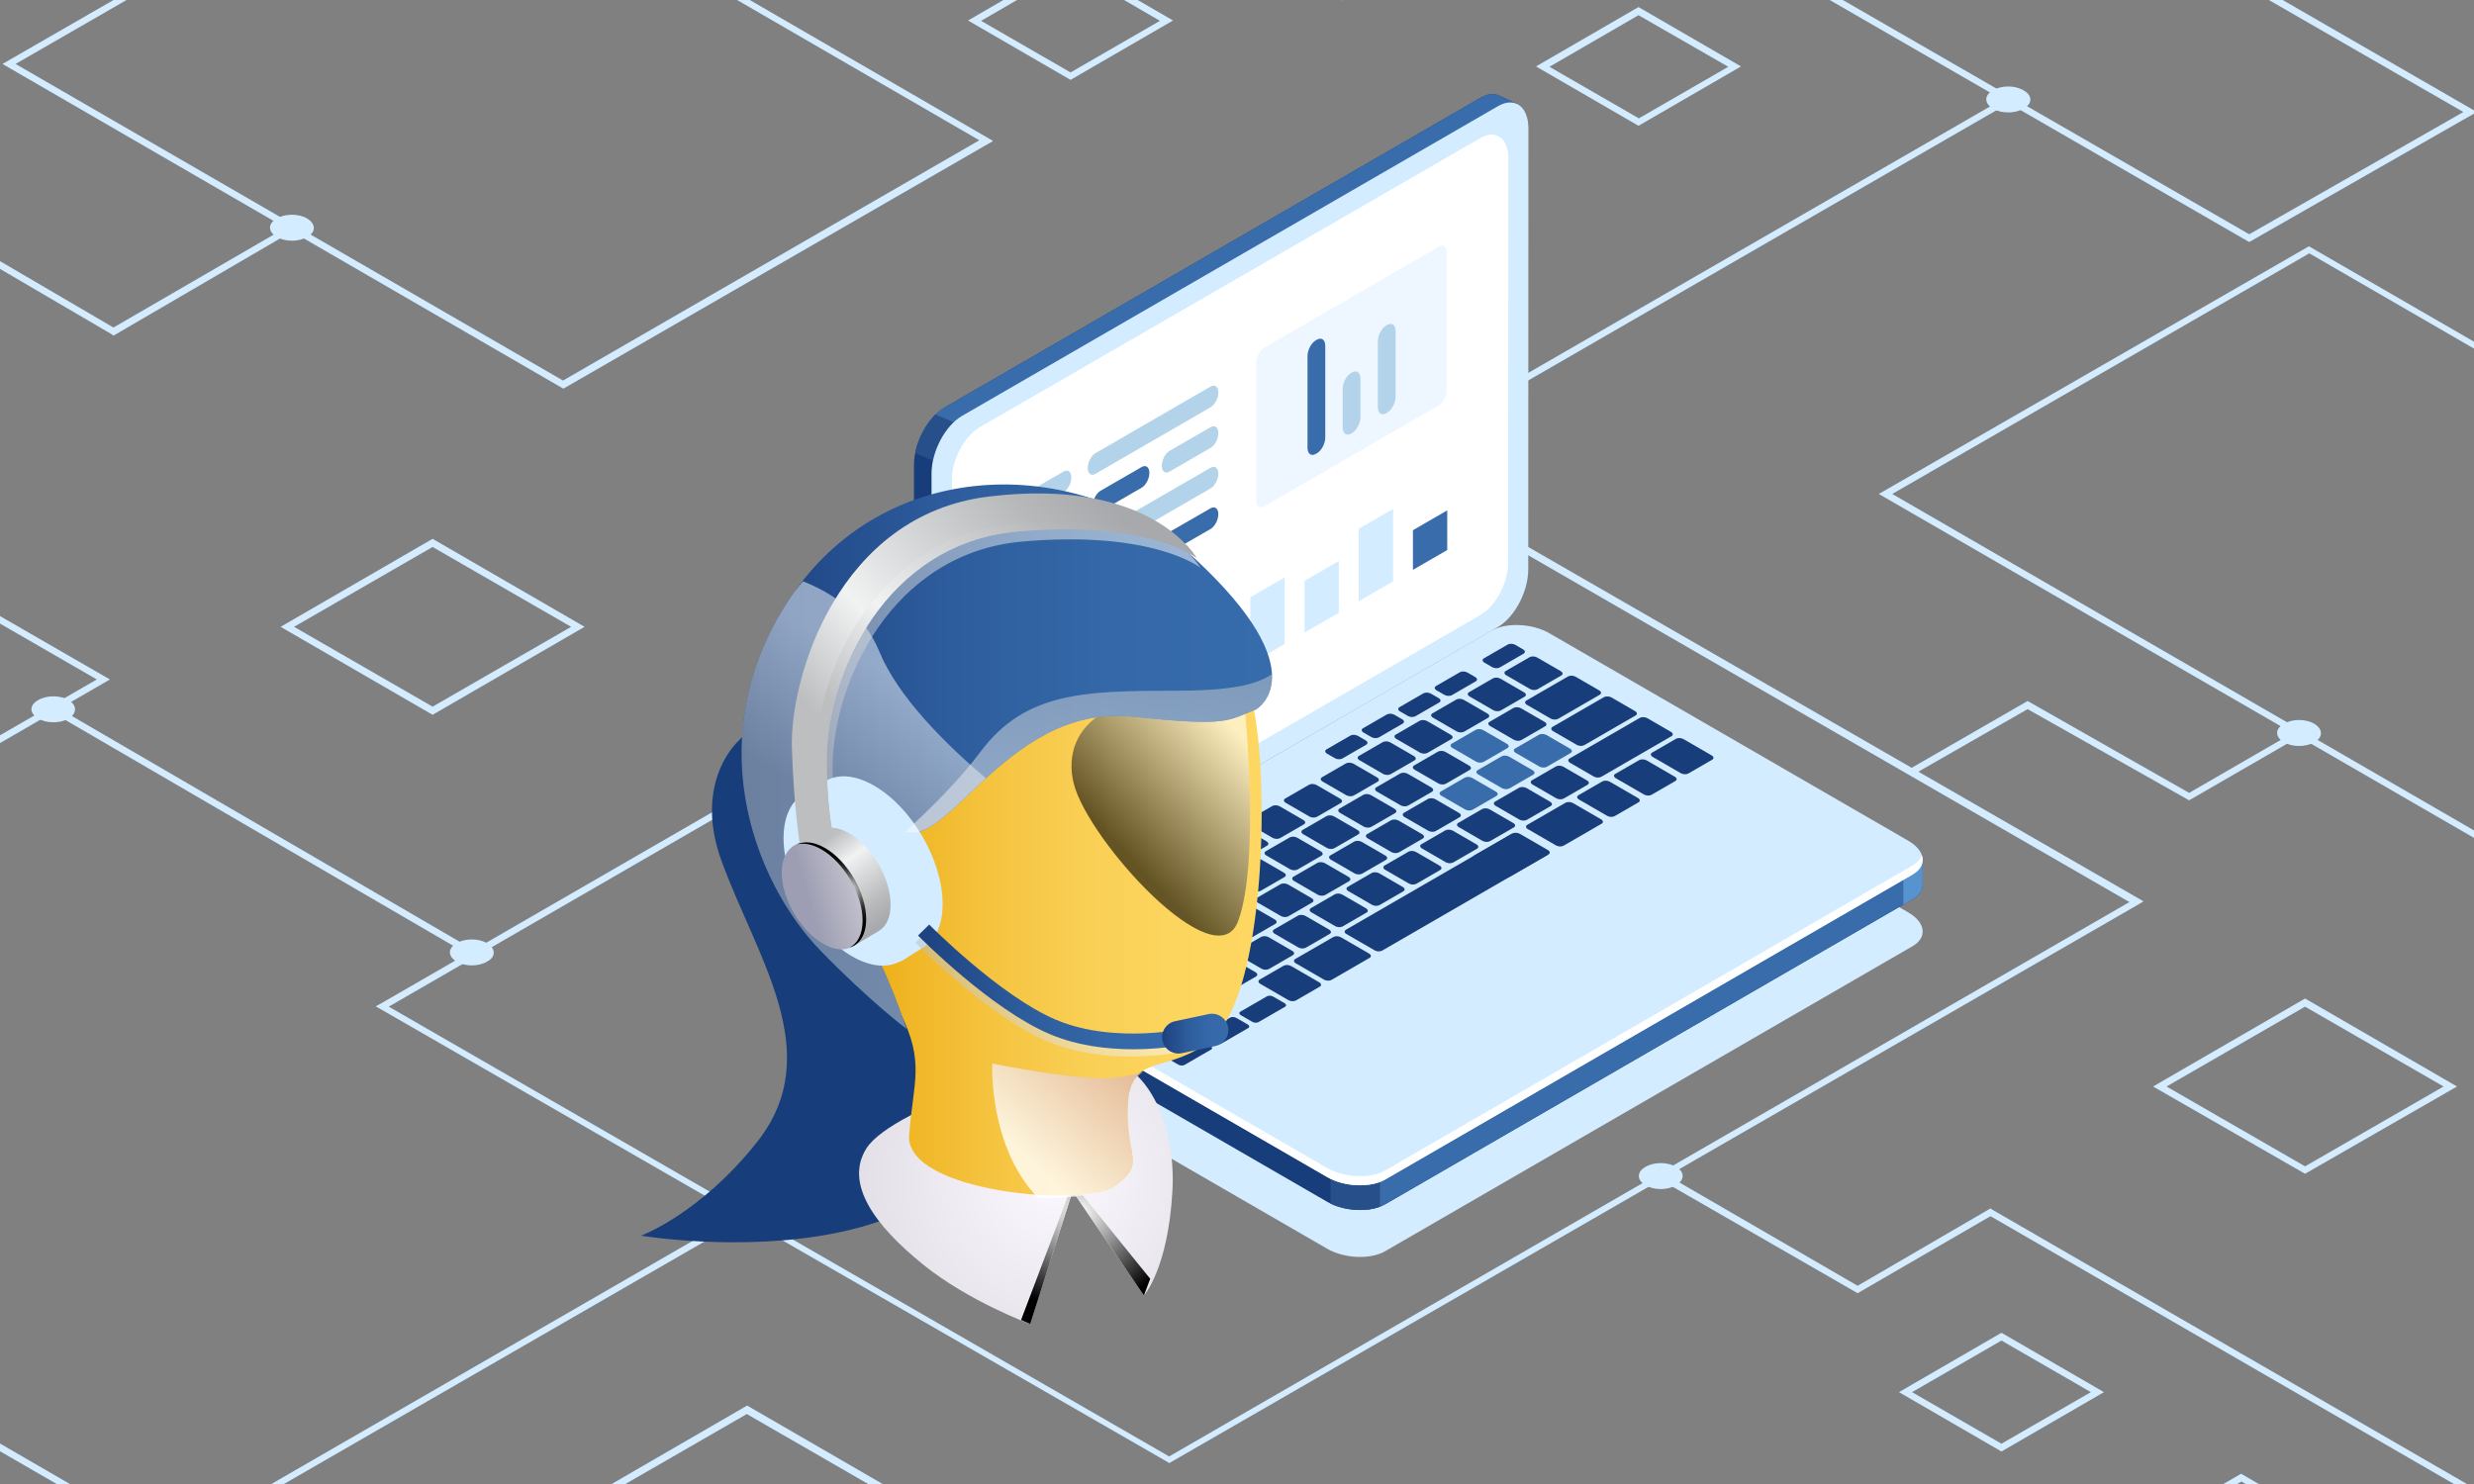 <?xml version="1.0" encoding="UTF-8"?>
<svg xmlns="http://www.w3.org/2000/svg" width="700" height="420" viewBox="0 0 700 420" fill="none">
  <rect x="0" y="0" width="700" height="420" fill="#808080" stroke="none"/>
  <g clip-path="url(#clip0_20_937)">
    <path d="M379.9 0.1L281.2 -57L391.7 -120.6L490.2 -63.4L379.9 0.1ZM284.9 -56.9L379.7 -2L486.5 -63.4L391.7 -118.3L284.9 -56.9Z" fill="#D4ECFF"></path>
    <path d="M159.4 110L0.7 18.1L122.4 -52L281 39.9L159.4 110ZM4.4 18.1L159.3 107.7L277.1 39.7L122.4 -49.9L4.4 18.1Z" fill="#D4ECFF"></path>
    <path d="M743 262L742.5 261.7L531.6 139.8L653.3 69.7L653.8 70L864.7 191.9L743 262ZM535.4 139.8L743 259.9L861 191.8L653.4 71.7L535.4 139.8Z" fill="#D4ECFF"></path>
    <path d="M330.8 414.1L330.4 413.8L106.3 284.8L107.8 284L381.9 125.7L382.4 126L606.5 255.1L605 256L330.8 414.1ZM110 284.9L330.8 412.2L602.5 255.3L381.7 127.9L110 284.9Z" fill="#D4ECFF"></path>
    <path d="M389.4 132.5L387.6 131.4L567.8 27.4L568.7 29L389.4 132.5Z" fill="#D4ECFF"></path>
    <path d="M87 67C84.6 68.5 80.6 68.5 78.2 67C75.8 65.5 75.8 63.3 78.2 61.9C80.6 60.4 84.6 60.4 87 61.9C89.4 63.4 89.4 65.7 87 67Z" fill="#D4ECFF"></path>
    <path d="M654.9 210C652.5 211.5 648.5 211.5 646.1 210C643.7 208.5 643.7 206.3 646.1 204.9C648.5 203.4 652.5 203.4 654.9 204.9C657.3 206.4 657.3 208.7 654.9 210Z" fill="#D4ECFF"></path>
    <path d="M474.3 335.4C471.9 336.9 467.9 336.9 465.5 335.4C463.1 333.9 463.1 331.7 465.5 330.3C467.9 328.8 471.9 328.8 474.3 330.3C476.7 331.7 476.7 333.9 474.3 335.4Z" fill="#D4ECFF"></path>
    <path d="M62.4 524.4L62 524.1L-98.6 431L-29.8 391.2L-29.4 391.5L131.2 484.6L62.4 524.4ZM-95 430.9L62.5 522.1L127.7 484.5L-30 393.4L-95 430.9Z" fill="#D4ECFF"></path>
    <path d="M2.28882e-05 210.3L-0.5 210L-102.1 151.4L-71 133.4L-70.5 133.7L31.1 192.3L2.28882e-05 210.3ZM-98.4 151.3L2.28882e-05 208.1L27.4 192.3L-71 135.5L-98.4 151.3Z" fill="#D4ECFF"></path>
    <path d="M32.1 95L31.6 94.6L-136.7 -3.9L-37.1 -61L-36.1 -59.4L-132.9 -3.9L32.1 92.7L82.1 63.7L83 65.3L32.1 95Z" fill="#D4ECFF"></path>
    <path d="M19.5 203.3C17.1 204.8 13.1 204.8 10.7 203.3C8.3 201.8 8.3 199.6 10.7 198.2C13.1 196.7 17.1 196.7 19.5 198.2C21.8 199.6 21.8 201.9 19.5 203.3Z" fill="#D4ECFF"></path>
    <path d="M50 437.5L48.2 436.5L210.7 342.7L211.6 344.3L50 437.5Z" fill="#D4ECFF"></path>
    <path d="M636.4 68.5L496.9 -12L561.3 -48.8L700.8 31.7L636.4 68.5ZM500.6 -12L636.4 66.3L697 31.7L561.2 -46.5L500.6 -12Z" fill="#D4ECFF"></path>
    <path d="M572.6 30.7C570.2 32.2 566.2 32.2 563.8 30.7C561.4 29.2 561.4 27 563.8 25.6C566.2 24.1 570.2 24.1 572.6 25.6C575.1 27 575.1 29.4 572.6 30.7Z" fill="#D4ECFF"></path>
    <path d="M756.6 456L563.2 344.2L525.6 366L469.5 333.7L470.4 331.9L525.6 363.9L563.2 342L563.6 342.3L757.5 454.4L756.6 456Z" fill="#D4ECFF"></path>
    <path d="M15.648 199.915L14.692 201.557L133.519 270.747L134.475 269.105L15.648 199.915Z" fill="#D4ECFF"></path>
    <path d="M215.6 346C213.2 347.5 209.2 347.5 206.8 346C204.4 344.5 204.4 342.3 206.8 340.9C209.2 339.4 213.2 339.4 215.6 340.9C218 342.3 218 344.7 215.6 346Z" fill="#D4ECFF"></path>
    <path d="M137.9 272.1C135.5 273.6 131.5 273.6 129.1 272.1C126.7 270.6 126.7 268.4 129.1 267C131.5 265.5 135.5 265.5 137.9 267C140.3 268.5 140.3 270.8 137.9 272.1Z" fill="#D4ECFF"></path>
    <path d="M652.2 332.2L609.2 307.5L652.2 282.6L695.2 307.5L652.2 332.2ZM613 307.5L652.2 330.1L691.4 307.5L652.2 284.9L613 307.5Z" fill="#D4ECFF"></path>
    <path d="M463.6 35.6L434.6 18.8L463.6 2L492.6 18.8L463.6 35.6ZM438.4 18.9L463.7 33.5L489 18.9L463.6 4.3L438.4 18.9Z" fill="#D4ECFF"></path>
    <path d="M566.3 410.8L537.3 394L566.3 377.2L595.3 394L566.3 410.8ZM541 394L566.3 408.6L591.6 394L566.3 379.4L541 394Z" fill="#D4ECFF"></path>
    <path d="M634.1 450.7L605.1 433.9L634.1 417.1L663.1 433.9L634.1 450.7ZM608.9 433.9L634.2 448.5L659.5 433.9L634.2 419.3L608.9 433.9Z" fill="#D4ECFF"></path>
    <path d="M302.9 22.6L273.9 5.8L302.9 -11L331.9 5.8L302.9 22.6ZM277.6 5.9L302.9 20.5L328.2 5.9L302.9 -8.8L277.6 5.9Z" fill="#D4ECFF"></path>
    <path d="M619.4 226.5L573.7 200.7L541.2 219.3L540.2 217.7L573.7 198.4L619.4 224.4L650 206.7L650.9 208.3L619.4 226.5Z" fill="#D4ECFF"></path>
    <path d="M122.4 202.3L79.4 177.4L122.4 152.5L165.4 177.4L122.4 202.3ZM83.2 177.4L122.4 200L161.6 177.4L122.4 154.8L83.2 177.4Z" fill="#D4ECFF"></path>
    <path d="M211.4 447.6L168.4 422.7L211.4 397.8L254.4 422.7L211.4 447.6ZM172.1 422.8L211.3 445.4L250.5 422.8L211.3 400.2L172.1 422.8Z" fill="#D4ECFF"></path>
    <g clip-path="url(#clip1_20_937)">
      <path d="M391.957 354.091L541.155 267.784C545.373 265.341 544.846 261.082 539.969 258.253L438.383 199.505C433.507 196.687 426.137 196.379 421.919 198.822L272.732 285.129C268.514 287.573 269.041 291.832 273.918 294.66L375.503 353.409C380.38 356.227 387.75 356.535 391.968 354.091H391.957Z" fill="#D4ECFF"></path>
      <path d="M267.207 115.355L418.855 27.694C420.81 26.561 422.6 26.396 424.05 26.99V26.968L424.292 27.078C424.314 27.078 424.336 27.1 424.358 27.111L429.3 29.444L423.94 32.118C423.94 32.218 423.951 32.317 423.951 32.416L423.907 157.232C423.907 163.483 420.052 170.769 415.285 173.52L267.679 258.848L266.845 265.814L261.452 263.239C259.672 262.194 258.552 259.827 258.552 256.471L258.596 131.654C258.596 125.403 262.451 118.117 267.218 115.366L267.207 115.355Z" fill="#173D7A"></path>
      <path d="M267.207 115.355L418.855 27.694C420.81 26.561 422.6 26.396 424.05 26.99V26.968L424.292 27.078C424.314 27.078 424.336 27.1 424.358 27.111L429.3 29.444L423.94 32.118C423.94 32.218 423.951 32.317 423.951 32.416L423.918 114.673L354.899 169.316L261.188 122.057C262.737 119.163 264.868 116.709 267.207 115.344V115.355Z" fill="#396CAA"></path>
      <path d="M264.67 117.314L279.53 123.576L268.305 132.238L258.936 128.243C259.749 124.138 261.913 120.01 264.67 117.314Z" fill="#274F89"></path>
      <path d="M272.139 265.143L423.786 177.482C428.542 174.731 432.397 167.445 432.408 161.194L432.452 36.378C432.452 30.127 428.597 27.298 423.841 30.049L272.193 117.71C267.438 120.462 263.582 127.747 263.571 133.999L263.528 258.815C263.528 265.066 267.383 267.894 272.139 265.143Z" fill="#D4ECFF"></path>
      <path d="M277.191 255.854L418.822 174.027C423.171 171.506 426.708 164.837 426.708 159.125L426.752 44.907C426.752 39.195 423.226 36.598 418.877 39.118L277.246 120.946C272.896 123.466 269.36 130.136 269.36 135.848L269.316 250.065C269.316 255.777 272.841 258.375 277.191 255.854Z" fill="white"></path>
      <path d="M277.191 255.854L418.822 174.027C423.171 171.506 426.708 164.837 426.708 159.125L426.752 44.907C426.752 39.195 423.226 36.598 418.877 39.118L277.246 120.946C272.896 123.466 269.36 130.136 269.36 135.848L269.316 250.065C269.316 255.777 272.841 258.375 277.191 255.854Z" fill="white"></path>
      <path d="M269.876 269.017L290.272 266.321L421.919 190.161C426.137 187.718 433.507 188.026 438.384 190.843L531.666 244.782L544 243.154V250.164H543.989C544.066 251.782 543.154 253.345 541.155 254.501L391.968 340.808C387.75 343.251 380.38 342.943 375.503 340.125L273.918 281.377C271.172 279.792 269.81 277.745 269.887 275.83V269.017H269.876Z" fill="#173D7A"></path>
      <path d="M368.793 220.889L378.151 215.474H480.966L531.655 244.782L544 243.154V250.164H543.989C544.066 251.782 543.154 253.345 541.155 254.501L391.968 340.808C389.738 342.095 386.63 342.612 383.466 342.403L368.793 220.889Z" fill="#396CAA"></path>
      <path d="M538.519 243.88L544 243.154V250.164H543.989C544.066 251.782 543.154 253.345 541.155 254.5L538.53 256.019V243.88H538.519Z" fill="#5793CE"></path>
      <path d="M390.463 341.512C386.465 343.031 380.743 342.701 376.47 340.642V325.003H390.463V341.512Z" fill="#274F89"></path>
      <path d="M391.957 333.808L541.155 247.501C545.373 245.058 544.846 240.798 539.969 237.97L438.383 179.221C433.507 176.404 426.137 176.096 421.919 178.539L272.732 264.846C268.514 267.289 269.041 271.548 273.918 274.377L375.503 333.126C380.38 335.943 387.75 336.251 391.968 333.808H391.957Z" fill="#D4ECFF"></path>
      <path d="M273.907 271.813L375.492 330.561C380.369 333.379 387.739 333.687 391.957 331.244L541.155 244.937C542.539 244.133 543.407 243.143 543.78 242.064C544.439 244.067 543.594 246.092 541.155 247.501L391.968 333.808C387.75 336.251 380.38 335.943 375.503 333.126L273.918 274.377C270.645 272.484 269.338 269.931 270.107 267.729C270.59 269.182 271.864 270.635 273.918 271.824L273.907 271.813Z" fill="white"></path>
      <path d="M477.693 218.919L484.448 215.012C484.986 214.704 484.92 214.153 484.294 213.79L476.331 209.179C475.705 208.816 474.761 208.783 474.211 209.091L467.457 212.998C466.918 213.306 466.984 213.856 467.61 214.219L475.573 218.831C476.199 219.194 477.144 219.227 477.693 218.919Z" fill="#173D7A"></path>
      <path d="M467.27 224.95L474.025 221.043C474.563 220.735 474.497 220.185 473.871 219.821L465.908 215.21C465.282 214.847 464.337 214.814 463.788 215.122L457.033 219.029C456.495 219.337 456.561 219.887 457.187 220.251L465.15 224.862C465.776 225.225 466.721 225.258 467.27 224.95Z" fill="#173D7A"></path>
      <path d="M456.847 230.981L463.601 227.074C464.14 226.766 464.074 226.216 463.448 225.853L455.485 221.241C454.859 220.878 453.914 220.845 453.365 221.153L446.61 225.06C446.072 225.368 446.138 225.919 446.764 226.282L454.727 230.893C455.353 231.256 456.297 231.289 456.847 230.981Z" fill="#173D7A"></path>
      <path d="M442.436 226.007L449.191 222.1C449.729 221.791 449.664 221.241 449.037 220.878L442.349 217.004C441.722 216.641 440.778 216.608 440.229 216.916L433.474 220.823C432.936 221.131 433.002 221.681 433.628 222.045L440.317 225.919C440.943 226.282 441.887 226.315 442.436 226.007Z" fill="#173D7A"></path>
      <path d="M432.002 232.038L438.757 228.131C439.295 227.823 439.229 227.272 438.603 226.909L431.914 223.035C431.288 222.672 430.344 222.639 429.794 222.947L423.04 226.854C422.501 227.162 422.567 227.713 423.193 228.076L429.882 231.95C430.508 232.313 431.453 232.346 432.002 232.038Z" fill="#173D7A"></path>
      <path d="M421.579 238.069L428.334 234.162C428.872 233.854 428.806 233.303 428.18 232.94L421.491 229.066C420.865 228.703 419.92 228.67 419.371 228.978L412.616 232.885C412.078 233.193 412.144 233.744 412.77 234.107L419.459 237.981C420.085 238.344 421.03 238.377 421.579 238.069Z" fill="#173D7A"></path>
      <path d="M411.156 244.1L417.91 240.193C418.449 239.885 418.383 239.335 417.757 238.971L411.068 235.097C410.442 234.734 409.497 234.701 408.948 235.009L402.193 238.916C401.655 239.225 401.721 239.775 402.347 240.138L409.036 244.012C409.662 244.375 410.606 244.408 411.156 244.1Z" fill="#173D7A"></path>
      <path d="M400.732 250.131L407.487 246.224C408.025 245.916 407.959 245.366 407.333 245.003L400.644 241.129C400.018 240.765 399.074 240.732 398.525 241.04L391.77 244.948C391.232 245.256 391.298 245.806 391.924 246.169L398.613 250.043C399.239 250.406 400.183 250.439 400.732 250.131Z" fill="#173D7A"></path>
      <path d="M390.309 256.162L397.064 252.255C397.602 251.947 397.536 251.397 396.91 251.034L390.221 247.16C389.595 246.796 388.651 246.763 388.101 247.072L381.347 250.979C380.808 251.287 380.874 251.837 381.5 252.2L388.189 256.074C388.815 256.437 389.76 256.47 390.309 256.162Z" fill="#173D7A"></path>
      <path d="M379.886 262.194L386.641 258.286C387.179 257.978 387.113 257.428 386.487 257.065L379.798 253.191C379.172 252.828 378.227 252.795 377.678 253.103L370.923 257.01C370.385 257.318 370.451 257.868 371.077 258.231L377.766 262.105C378.392 262.469 379.337 262.502 379.886 262.194Z" fill="#173D7A"></path>
      <path d="M369.463 268.225L376.217 264.318C376.756 264.009 376.69 263.459 376.064 263.096L369.375 259.222C368.749 258.859 367.804 258.826 367.255 259.134L360.5 263.041C359.962 263.349 360.028 263.899 360.654 264.263L367.343 268.137C367.969 268.5 368.913 268.533 369.463 268.225Z" fill="#173D7A"></path>
      <path d="M359.039 274.245L365.794 270.338C366.332 270.03 366.266 269.479 365.64 269.116L358.951 265.242C358.325 264.879 357.381 264.846 356.832 265.154L350.077 269.061C349.539 269.369 349.605 269.92 350.231 270.283L356.92 274.157C357.546 274.52 358.49 274.553 359.039 274.245Z" fill="#173D7A"></path>
      <path d="M348.616 280.276L355.371 276.369C355.909 276.061 355.843 275.51 355.217 275.147L348.528 271.273C347.902 270.91 346.958 270.877 346.408 271.185L339.654 275.092C339.115 275.4 339.181 275.951 339.807 276.314L346.496 280.188C347.122 280.551 348.067 280.584 348.616 280.276Z" fill="#173D7A"></path>
      <path d="M427.071 223.145L433.825 219.238C434.364 218.93 434.298 218.38 433.672 218.016L426.983 214.142C426.357 213.779 425.412 213.746 424.863 214.054L418.108 217.961C417.57 218.27 417.636 218.82 418.262 219.183L424.951 223.057C425.577 223.42 426.521 223.453 427.071 223.145Z" fill="#396CAA"></path>
      <path d="M437.648 217.026L444.402 213.119C444.941 212.811 444.875 212.261 444.249 211.897L437.56 208.023C436.934 207.66 435.989 207.627 435.44 207.935L428.685 211.842C428.147 212.15 428.213 212.701 428.839 213.064L435.528 216.938C436.154 217.301 437.098 217.334 437.648 217.026Z" fill="#396CAA"></path>
      <path d="M448.247 210.896L462.789 202.487C463.327 202.179 463.261 201.629 462.635 201.266L455.946 197.392C455.32 197.029 454.375 196.995 453.826 197.304L439.284 205.712C438.746 206.02 438.812 206.57 439.438 206.934L446.127 210.808C446.753 211.171 447.697 211.204 448.247 210.896Z" fill="#173D7A"></path>
      <path d="M440.844 203.445L452.64 196.621C453.178 196.313 453.112 195.763 452.486 195.4L445.797 191.526C445.171 191.162 444.227 191.129 443.677 191.438L431.881 198.261C431.343 198.569 431.409 199.12 432.035 199.483L438.724 203.357C439.35 203.72 440.295 203.753 440.844 203.445Z" fill="#173D7A"></path>
      <path d="M416.647 229.176L423.402 225.269C423.94 224.961 423.874 224.411 423.248 224.048L416.559 220.174C415.933 219.81 414.989 219.777 414.44 220.086L407.685 223.993C407.147 224.301 407.213 224.851 407.839 225.214L414.528 229.088C415.154 229.451 416.098 229.484 416.647 229.176Z" fill="#396CAA"></path>
      <path d="M406.224 235.207L412.979 231.3C413.517 230.992 413.451 230.442 412.825 230.079L406.136 226.205C405.51 225.842 404.566 225.809 404.016 226.117L397.262 230.024C396.723 230.332 396.789 230.882 397.415 231.245L404.104 235.119C404.73 235.483 405.675 235.516 406.224 235.207Z" fill="#173D7A"></path>
      <path d="M395.801 241.239L402.556 237.332C403.094 237.023 403.028 236.473 402.402 236.11L395.713 232.236C395.087 231.873 394.142 231.84 393.593 232.148L386.838 236.055C386.3 236.363 386.366 236.913 386.992 237.277L393.681 241.151C394.307 241.514 395.252 241.547 395.801 241.239Z" fill="#173D7A"></path>
      <path d="M385.378 247.27L392.132 243.363C392.671 243.055 392.605 242.504 391.979 242.141L385.29 238.267C384.664 237.904 383.719 237.871 383.17 238.179L376.415 242.086C375.877 242.394 375.943 242.945 376.569 243.308L383.258 247.182C383.884 247.545 384.828 247.578 385.378 247.27Z" fill="#173D7A"></path>
      <path d="M374.954 253.301L381.709 249.394C382.247 249.086 382.181 248.535 381.555 248.172L374.866 244.298C374.24 243.935 373.296 243.902 372.747 244.21L365.992 248.117C365.454 248.425 365.52 248.976 366.146 249.339L372.835 253.213C373.461 253.576 374.405 253.609 374.954 253.301Z" fill="#173D7A"></path>
      <path d="M364.52 259.332L371.275 255.425C371.813 255.117 371.747 254.567 371.121 254.203L364.432 250.329C363.806 249.966 362.862 249.933 362.312 250.241L355.558 254.148C355.019 254.456 355.085 255.007 355.711 255.37L362.4 259.244C363.026 259.607 363.971 259.64 364.52 259.332Z" fill="#173D7A"></path>
      <path d="M354.097 265.363L360.852 261.456C361.39 261.148 361.324 260.598 360.698 260.234L354.009 256.36C353.383 255.997 352.438 255.964 351.889 256.272L345.134 260.179C344.596 260.488 344.662 261.038 345.288 261.401L351.977 265.275C352.603 265.638 353.548 265.671 354.097 265.363Z" fill="#173D7A"></path>
      <path d="M343.674 271.394L350.428 267.487C350.967 267.179 350.901 266.629 350.275 266.266L343.586 262.392C342.96 262.028 342.015 261.995 341.466 262.304L334.711 266.211C334.173 266.519 334.239 267.069 334.865 267.432L341.554 271.306C342.18 271.669 343.124 271.703 343.674 271.394Z" fill="#173D7A"></path>
      <path d="M333.25 277.425L340.005 273.518C340.543 273.21 340.477 272.66 339.851 272.297L333.162 268.423C332.536 268.06 331.592 268.027 331.043 268.335L324.288 272.242C323.75 272.55 323.816 273.1 324.442 273.463L331.13 277.337C331.757 277.701 332.701 277.734 333.25 277.425Z" fill="#173D7A"></path>
      <path d="M314.721 288.145L329.45 279.627C329.988 279.318 329.922 278.768 329.296 278.405L322.607 274.531C321.981 274.168 321.037 274.135 320.488 274.443L305.759 282.961C305.221 283.269 305.286 283.82 305.913 284.183L312.601 288.057C313.228 288.42 314.172 288.453 314.721 288.145Z" fill="#173D7A"></path>
      <path d="M294.424 276.402L306.857 269.215C307.395 268.907 307.329 268.357 306.703 267.994L300.014 264.12C299.388 263.756 298.444 263.723 297.895 264.031L285.461 271.218C284.923 271.526 284.989 272.077 285.615 272.44L292.304 276.314C292.93 276.677 293.875 276.71 294.424 276.402Z" fill="#173D7A"></path>
      <path d="M398.393 227.999L405.148 224.092C405.686 223.783 405.62 223.233 404.994 222.87L398.305 218.996C397.679 218.633 396.734 218.6 396.185 218.908L389.431 222.815C388.892 223.123 388.958 223.673 389.584 224.037L396.273 227.911C396.899 228.274 397.844 228.307 398.393 227.999Z" fill="#173D7A"></path>
      <path d="M409.08 221.813L415.835 217.906C416.373 217.598 416.307 217.048 415.681 216.685L408.992 212.811C408.366 212.448 407.421 212.415 406.872 212.723L400.117 216.63C399.579 216.938 399.645 217.488 400.271 217.851L406.96 221.725C407.586 222.089 408.531 222.122 409.08 221.813Z" fill="#173D7A"></path>
      <path d="M419.756 215.639L426.51 211.732C427.049 211.424 426.983 210.874 426.357 210.511L419.668 206.637C419.042 206.273 418.097 206.24 417.548 206.549L410.793 210.456C410.255 210.764 410.321 211.314 410.947 211.677L417.636 215.551C418.262 215.914 419.206 215.947 419.756 215.639Z" fill="#396CAA"></path>
      <path d="M430.443 209.454L437.197 205.547C437.736 205.239 437.67 204.689 437.044 204.325L430.355 200.451C429.729 200.088 428.784 200.055 428.235 200.363L421.48 204.27C420.942 204.578 421.008 205.129 421.634 205.492L428.323 209.366C428.949 209.729 429.893 209.762 430.443 209.454Z" fill="#173D7A"></path>
      <path d="M387.97 234.03L394.724 230.123C395.263 229.815 395.197 229.264 394.571 228.901L387.882 225.027C387.256 224.664 386.311 224.631 385.762 224.939L379.007 228.846C378.469 229.154 378.535 229.705 379.161 230.068L385.85 233.942C386.476 234.305 387.42 234.338 387.97 234.03Z" fill="#173D7A"></path>
      <path d="M377.546 240.061L384.301 236.154C384.839 235.846 384.773 235.295 384.147 234.932L377.459 231.058C376.832 230.695 375.888 230.662 375.339 230.97L368.584 234.877C368.046 235.185 368.112 235.736 368.738 236.099L375.427 239.973C376.053 240.336 376.997 240.369 377.546 240.061Z" fill="#173D7A"></path>
      <path d="M367.123 246.092L373.878 242.185C374.416 241.877 374.35 241.327 373.724 240.963L367.035 237.089C366.409 236.726 365.465 236.693 364.916 237.001L358.161 240.908C357.623 241.217 357.688 241.767 358.314 242.13L365.003 246.004C365.629 246.367 366.574 246.4 367.123 246.092Z" fill="#173D7A"></path>
      <path d="M356.689 252.123L363.444 248.216C363.982 247.908 363.916 247.358 363.29 246.995L356.601 243.121C355.975 242.757 355.03 242.724 354.481 243.033L347.726 246.94C347.188 247.248 347.254 247.798 347.88 248.161L354.569 252.035C355.195 252.398 356.14 252.431 356.689 252.123Z" fill="#173D7A"></path>
      <path d="M346.266 258.154L353.02 254.247C353.559 253.939 353.493 253.389 352.867 253.026L346.178 249.152C345.552 248.789 344.607 248.755 344.058 249.064L337.303 252.971C336.765 253.279 336.831 253.829 337.457 254.192L344.146 258.066C344.772 258.43 345.716 258.463 346.266 258.154Z" fill="#173D7A"></path>
      <path d="M335.842 264.186L342.597 260.278C343.135 259.97 343.07 259.42 342.443 259.057L335.755 255.183C335.128 254.82 334.184 254.787 333.635 255.095L326.88 259.002C326.342 259.31 326.408 259.86 327.034 260.223L333.723 264.097C334.349 264.461 335.293 264.494 335.842 264.186Z" fill="#173D7A"></path>
      <path d="M325.419 270.217L332.174 266.31C332.712 266.002 332.646 265.451 332.02 265.088L325.331 261.214C324.705 260.851 323.761 260.818 323.211 261.126L316.457 265.033C315.918 265.341 315.984 265.891 316.61 266.255L323.299 270.129C323.925 270.492 324.87 270.525 325.419 270.217Z" fill="#173D7A"></path>
      <path d="M314.996 276.248L321.751 272.341C322.289 272.033 322.223 271.482 321.597 271.119L314.908 267.245C314.282 266.882 313.337 266.849 312.788 267.157L306.033 271.064C305.495 271.372 305.561 271.923 306.187 272.286L312.876 276.16C313.502 276.523 314.447 276.556 314.996 276.248Z" fill="#173D7A"></path>
      <path d="M304.573 282.279L311.327 278.372C311.866 278.064 311.8 277.513 311.174 277.15L304.485 273.276C303.859 272.913 302.914 272.88 302.365 273.188L295.61 277.095C295.072 277.403 295.138 277.954 295.764 278.317L302.453 282.191C303.079 282.554 304.023 282.587 304.573 282.279Z" fill="#173D7A"></path>
      <path d="M403.885 213.086L410.639 209.179C411.178 208.871 411.112 208.32 410.486 207.957L403.797 204.083C403.171 203.72 402.226 203.687 401.677 203.995L394.922 207.902C394.384 208.21 394.45 208.761 395.076 209.124L401.765 212.998C402.391 213.361 403.335 213.394 403.885 213.086Z" fill="#173D7A"></path>
      <path d="M414.253 207.077L421.008 203.17C421.546 202.862 421.48 202.311 420.854 201.948L414.165 198.074C413.539 197.711 412.594 197.678 412.045 197.986L405.29 201.893C404.752 202.201 404.818 202.752 405.444 203.115L412.133 206.989C412.759 207.352 413.704 207.385 414.253 207.077Z" fill="#173D7A"></path>
      <path d="M424.621 201.079L431.376 197.172C431.914 196.863 431.848 196.313 431.222 195.95L424.533 192.076C423.907 191.713 422.963 191.68 422.414 191.988L415.659 195.895C415.121 196.203 415.186 196.753 415.813 197.117L422.501 200.991C423.127 201.354 424.072 201.387 424.621 201.079Z" fill="#173D7A"></path>
      <path d="M435.001 195.08L441.755 191.173C442.294 190.865 442.228 190.315 441.602 189.952L434.913 186.078C434.287 185.715 433.342 185.682 432.793 185.99L426.038 189.897C425.5 190.205 425.566 190.755 426.192 191.118L432.881 194.992C433.507 195.356 434.451 195.389 435.001 195.08Z" fill="#173D7A"></path>
      <path d="M424.336 188.906L431.091 184.999C431.629 184.691 431.563 184.141 430.937 183.778L428.729 182.501C428.103 182.138 427.158 182.105 426.609 182.413L419.854 186.32C419.316 186.628 419.382 187.178 420.008 187.542L422.216 188.818C422.842 189.181 423.787 189.214 424.336 188.906Z" fill="#173D7A"></path>
      <path d="M410.793 196.742L417.548 192.835C418.086 192.527 418.02 191.977 417.394 191.614L415.187 190.337C414.561 189.974 413.616 189.941 413.067 190.249L406.312 194.156C405.774 194.464 405.84 195.014 406.466 195.378L408.673 196.654C409.299 197.018 410.244 197.051 410.793 196.742Z" fill="#173D7A"></path>
      <path d="M400.469 202.718L407.224 198.811C407.762 198.503 407.696 197.953 407.07 197.59L404.862 196.313C404.236 195.95 403.292 195.917 402.742 196.225L395.988 200.132C395.449 200.44 395.515 200.991 396.141 201.354L398.349 202.63C398.975 202.994 399.92 203.027 400.469 202.718Z" fill="#173D7A"></path>
      <path d="M390.133 208.695L396.888 204.788C397.426 204.479 397.36 203.929 396.734 203.566L394.527 202.289C393.901 201.926 392.956 201.893 392.407 202.201L385.652 206.108C385.114 206.416 385.18 206.967 385.806 207.33L388.014 208.607C388.64 208.97 389.584 209.003 390.133 208.695Z" fill="#173D7A"></path>
      <path d="M379.809 214.671L386.564 210.764C387.102 210.456 387.036 209.905 386.41 209.542L384.202 208.265C383.576 207.902 382.632 207.869 382.083 208.177L375.328 212.084C374.79 212.393 374.855 212.943 375.482 213.306L377.689 214.583C378.315 214.946 379.26 214.979 379.809 214.671Z" fill="#173D7A"></path>
      <path d="M322.146 248.029L328.901 244.122C329.439 243.814 329.373 243.264 328.747 242.9L326.539 241.624C325.913 241.261 324.969 241.228 324.42 241.536L317.665 245.443C317.127 245.751 317.193 246.301 317.819 246.664L320.026 247.941C320.652 248.304 321.597 248.337 322.146 248.029Z" fill="#173D7A"></path>
      <path d="M311.811 254.005L318.565 250.098C319.104 249.79 319.038 249.24 318.412 248.877L316.204 247.6C315.578 247.237 314.633 247.204 314.084 247.512L307.329 251.419C306.791 251.727 306.857 252.277 307.483 252.641L309.691 253.917C310.317 254.28 311.262 254.313 311.811 254.005Z" fill="#173D7A"></path>
      <path d="M301.486 259.981L308.241 256.074C308.779 255.766 308.713 255.216 308.087 254.853L305.88 253.576C305.254 253.213 304.309 253.18 303.76 253.488L297.005 257.395C296.467 257.703 296.533 258.253 297.159 258.617L299.366 259.893C299.992 260.256 300.937 260.29 301.486 259.981Z" fill="#173D7A"></path>
      <path d="M291.151 265.957L297.906 262.05C298.444 261.742 298.378 261.192 297.752 260.829L295.544 259.552C294.918 259.189 293.974 259.156 293.424 259.464L286.67 263.371C286.131 263.679 286.197 264.23 286.823 264.593L289.031 265.869C289.657 266.233 290.602 266.266 291.151 265.957Z" fill="#173D7A"></path>
      <path d="M393.461 219.117L400.216 215.21C400.754 214.902 400.688 214.352 400.062 213.988L393.373 210.114C392.747 209.751 391.803 209.718 391.254 210.026L384.499 213.933C383.961 214.242 384.027 214.792 384.653 215.155L391.342 219.029C391.968 219.392 392.912 219.425 393.461 219.117Z" fill="#173D7A"></path>
      <path d="M383.027 225.148L389.782 221.241C390.32 220.933 390.254 220.383 389.628 220.019L382.939 216.145C382.313 215.782 381.369 215.749 380.819 216.057L374.065 219.964C373.526 220.273 373.592 220.823 374.218 221.186L380.907 225.06C381.533 225.423 382.478 225.456 383.027 225.148Z" fill="#173D7A"></path>
      <path d="M372.604 231.179L379.359 227.272C379.897 226.964 379.831 226.414 379.205 226.051L372.516 222.177C371.89 221.813 370.945 221.78 370.396 222.089L363.641 225.996C363.103 226.304 363.169 226.854 363.795 227.217L370.484 231.091C371.11 231.454 372.055 231.488 372.604 231.179Z" fill="#173D7A"></path>
      <path d="M362.181 237.211L368.935 233.303C369.474 232.995 369.408 232.445 368.782 232.082L362.093 228.208C361.467 227.845 360.522 227.812 359.973 228.12L353.218 232.027C352.68 232.335 352.746 232.885 353.372 233.248L360.061 237.122C360.687 237.486 361.631 237.519 362.181 237.211Z" fill="#173D7A"></path>
      <path d="M351.757 243.242L358.512 239.335C359.05 239.026 358.984 238.476 358.358 238.113L351.669 234.239C351.043 233.876 350.099 233.843 349.55 234.151L342.795 238.058C342.257 238.366 342.323 238.916 342.949 239.28L349.638 243.154C350.264 243.517 351.208 243.55 351.757 243.242Z" fill="#173D7A"></path>
      <path d="M341.334 249.273L348.089 245.366C348.627 245.058 348.561 244.507 347.935 244.144L341.246 240.27C340.62 239.907 339.676 239.874 339.126 240.182L332.372 244.089C331.833 244.397 331.899 244.948 332.525 245.311L339.214 249.185C339.84 249.548 340.785 249.581 341.334 249.273Z" fill="#173D7A"></path>
      <path d="M330.911 255.293L337.666 251.386C338.204 251.078 338.138 250.527 337.512 250.164L330.823 246.29C330.197 245.927 329.252 245.894 328.703 246.202L321.948 250.109C321.41 250.417 321.476 250.968 322.102 251.331L328.791 255.205C329.417 255.568 330.362 255.601 330.911 255.293Z" fill="#173D7A"></path>
      <path d="M320.488 261.324L327.242 257.417C327.781 257.109 327.715 256.559 327.089 256.195L320.4 252.321C319.774 251.958 318.829 251.925 318.28 252.233L311.525 256.14C310.987 256.449 311.053 256.999 311.679 257.362L318.368 261.236C318.994 261.599 319.938 261.632 320.488 261.324Z" fill="#173D7A"></path>
      <path d="M310.064 267.355L316.819 263.448C317.357 263.14 317.291 262.59 316.665 262.227L309.976 258.353C309.35 257.989 308.406 257.956 307.857 258.264L301.102 262.172C300.564 262.48 300.63 263.03 301.256 263.393L307.945 267.267C308.571 267.63 309.515 267.663 310.064 267.355Z" fill="#173D7A"></path>
      <path d="M453.057 219.854L472.937 208.353C473.476 208.045 473.41 207.495 472.784 207.132L466.095 203.258C465.469 202.895 464.524 202.862 463.975 203.17L444.095 214.671C443.557 214.979 443.623 215.529 444.249 215.892L450.938 219.766C451.564 220.13 452.508 220.163 453.057 219.854Z" fill="#173D7A"></path>
      <path d="M324.991 293.945L344.871 282.444C345.409 282.136 345.343 281.586 344.717 281.222L338.028 277.348C337.402 276.985 336.457 276.952 335.908 277.26L316.028 288.761C315.49 289.07 315.556 289.62 316.182 289.983L322.871 293.857C323.497 294.22 324.442 294.253 324.991 293.945Z" fill="#173D7A"></path>
      <path d="M366.673 283.148L373.428 279.241C373.966 278.933 373.9 278.383 373.274 278.02L365.311 273.408C364.685 273.045 363.74 273.012 363.191 273.32L356.436 277.227C355.898 277.535 355.964 278.086 356.59 278.449L364.553 283.06C365.179 283.424 366.124 283.457 366.673 283.148Z" fill="#173D7A"></path>
      <path d="M442.381 239.357L453.178 233.116C453.716 232.808 453.65 232.258 453.024 231.895L445.061 227.283C444.435 226.92 443.491 226.887 442.942 227.195L432.145 233.436C431.607 233.744 431.673 234.294 432.299 234.657L440.262 239.269C440.888 239.632 441.832 239.665 442.381 239.357Z" fill="#173D7A"></path>
      <path d="M376.723 277.337L387.519 271.097C388.058 270.789 387.992 270.239 387.366 269.876L379.403 265.264C378.777 264.901 377.832 264.868 377.283 265.176L366.486 271.416C365.948 271.725 366.014 272.275 366.64 272.638L374.603 277.249C375.229 277.613 376.173 277.646 376.723 277.337Z" fill="#173D7A"></path>
      <path d="M427.334 248.051L438.131 241.811C438.669 241.503 438.603 240.952 437.977 240.589L430.014 235.978C429.388 235.615 428.444 235.582 427.894 235.89L417.098 242.13C416.559 242.438 416.625 242.988 417.251 243.352L425.214 247.963C425.84 248.326 426.785 248.359 427.334 248.051Z" fill="#173D7A"></path>
      <path d="M427.828 235.934L380.896 263.085C380.314 263.426 380.314 263.965 380.896 264.307L389.024 269.006C389.606 269.347 390.551 269.347 391.133 269.006L438.065 241.855L427.828 235.934Z" fill="#173D7A"></path>
      <path d="M337.545 294.088L330.021 298.435C329.582 298.689 329.637 299.14 330.142 299.437L333.404 301.319C333.92 301.616 334.689 301.649 335.139 301.396L342.663 297.049C343.102 296.796 343.048 296.344 342.542 296.047L339.28 294.165C338.764 293.868 337.995 293.835 337.545 294.088Z" fill="#173D7A"></path>
      <path d="M348.056 288.002L340.532 292.349C340.093 292.602 340.148 293.054 340.653 293.351L343.915 295.233C344.431 295.53 345.2 295.563 345.651 295.31L353.174 290.963C353.614 290.709 353.559 290.258 353.053 289.961L349.791 288.079C349.275 287.782 348.506 287.749 348.056 288.002Z" fill="#173D7A"></path>
      <path d="M358.479 281.971L350.956 286.318C350.516 286.571 350.571 287.023 351.076 287.32L354.338 289.202C354.855 289.499 355.623 289.532 356.074 289.279L363.597 284.931C364.037 284.678 363.982 284.227 363.477 283.93L360.215 282.048C359.698 281.751 358.929 281.718 358.479 281.971Z" fill="#173D7A"></path>
      <path d="M342.301 284.678L334.777 289.026C334.338 289.279 334.393 289.73 334.898 290.027L338.16 291.909C338.676 292.206 339.445 292.239 339.895 291.986L347.419 287.639C347.858 287.386 347.803 286.934 347.298 286.637L344.036 284.755C343.52 284.458 342.751 284.425 342.301 284.678Z" fill="#173D7A"></path>
      <path opacity="0.4" d="M357.666 143.31L407.158 114.684C408.377 113.979 409.354 112.097 409.354 110.468V71.453C409.354 69.824 408.366 69.087 407.158 69.78L357.666 98.406C356.447 99.111 355.47 100.992 355.47 102.621V141.637C355.47 143.265 356.458 144.003 357.666 143.31Z" fill="#D4ECFF"></path>
      <path d="M392.187 116.962L392.539 116.764C393.824 116.015 394.878 114.012 394.878 112.295V93.707C394.878 91.979 393.835 91.186 392.539 91.935L392.187 92.133C390.902 92.881 389.848 94.884 389.848 96.601V115.19C389.848 116.918 390.891 117.71 392.187 116.962Z" fill="#B2D3EA"></path>
      <path d="M382.236 122.718L382.588 122.52C383.873 121.771 384.927 119.768 384.927 118.051V107.167C384.927 105.439 383.884 104.646 382.588 105.395L382.236 105.593C380.951 106.341 379.897 108.344 379.897 110.061V120.946C379.897 122.674 380.94 123.466 382.236 122.718Z" fill="#B2D3EA"></path>
      <path d="M372.285 128.474L372.637 128.276C373.922 127.527 374.976 125.524 374.976 123.807V97.9C374.976 96.172 373.933 95.379 372.637 96.128L372.285 96.326C371 97.074 369.946 99.077 369.946 100.794V126.702C369.946 128.43 370.989 129.222 372.285 128.474Z" fill="#396CAA"></path>
      <path d="M399.777 150.056L409.486 144.443V155.669L399.777 161.282V150.056Z" fill="#396CAA"></path>
      <path d="M384.444 149.649L394.153 144.036V164.54L384.444 170.164V149.649Z" fill="#D4ECFF"></path>
      <path d="M369.111 164.386L378.809 158.762V173.41L369.111 179.034V164.386Z" fill="#D4ECFF"></path>
      <path d="M353.767 169.019L363.477 163.406V182.281L353.767 187.905V169.019Z" fill="#D4ECFF"></path>
      <path d="M338.434 179.034L348.144 173.41V191.151L338.434 196.775V179.034Z" fill="#396CAA"></path>
      <path d="M323.102 183.436L332.811 177.823V200.033L323.102 205.646V183.436Z" fill="#173D7A"></path>
      <path d="M307.769 189.941L317.478 184.317V208.904L307.769 214.517V189.941Z" fill="#D4ECFF"></path>
      <path d="M292.436 192.813L302.145 187.2V217.774L292.436 223.387V192.813Z" fill="#396CAA"></path>
      <path d="M309.943 134.109L342.531 115.256C343.739 114.552 344.717 112.681 344.717 111.063C344.717 109.445 343.739 108.707 342.531 109.401L309.943 128.254C308.735 128.958 307.758 130.829 307.758 132.447C307.758 134.065 308.735 134.802 309.943 134.109Z" fill="#B2D3EA"></path>
      <path d="M330.911 133.47L342.542 126.746C343.75 126.041 344.728 124.171 344.728 122.553C344.728 120.935 343.75 120.197 342.542 120.891L330.911 127.615C329.703 128.32 328.725 130.191 328.725 131.809C328.725 133.426 329.703 134.164 330.911 133.47Z" fill="#B2D3EA"></path>
      <path d="M311.393 144.751L323.025 138.027C324.233 137.322 325.21 135.451 325.21 133.834C325.21 132.216 324.233 131.478 323.025 132.172L311.393 138.896C310.185 139.601 309.208 141.472 309.208 143.089C309.208 144.707 310.185 145.445 311.393 144.751Z" fill="#396CAA"></path>
      <path d="M286.878 158.982L303.507 149.319C304.715 148.614 305.693 146.743 305.693 145.125C305.693 143.508 304.715 142.77 303.507 143.464L286.878 153.127C285.67 153.831 284.693 155.702 284.693 157.32C284.693 158.938 285.67 159.675 286.878 158.982Z" fill="#B2D3EA"></path>
      <path d="M301.805 161.788L342.531 138.225C343.739 137.521 344.717 135.65 344.717 134.032C344.717 132.414 343.739 131.676 342.531 132.37L301.805 155.933C300.597 156.637 299.619 158.508 299.619 160.126C299.619 161.744 300.597 162.482 301.805 161.788Z" fill="#B2D3EA"></path>
      <path d="M284.693 183.04L342.531 149.704C343.739 149 344.717 147.129 344.717 145.511C344.717 143.893 343.739 143.155 342.531 143.849L284.693 177.185C283.484 177.89 282.507 179.761 282.507 181.378C282.507 182.996 283.484 183.734 284.693 183.04Z" fill="#396CAA"></path>
      <path d="M279.794 151.498L300.937 139.314C302.145 138.61 303.123 136.739 303.123 135.121C303.123 133.503 302.145 132.766 300.937 133.459L279.794 145.643C278.586 146.347 277.608 148.218 277.608 149.836C277.608 151.454 278.586 152.191 279.794 151.498Z" fill="#B2D3EA"></path>
      <path d="M226.788 205.58C215.244 198.536 194.101 215.727 204.008 243.253C213.915 270.778 234.125 297.984 214.256 323.143C198.121 343.581 181.361 349.722 181.361 349.722C181.361 349.722 293.556 368.289 283.693 288.42C276.202 227.801 226.788 205.58 226.788 205.58Z" fill="#173D7A"></path>
      <path d="M315.897 300.725C325.21 303.839 332.756 318.752 331.724 337.11C330.482 359.187 323.651 366.66 323.651 366.66L303.474 337.11L291.48 374.727C291.48 374.727 274.203 368.377 261.265 357.955C247.426 346.806 238.914 334.942 245.13 325.036C252.588 313.139 303.969 296.752 315.897 300.736V300.725Z" fill="url(#paint0_radial_20_937)"></path>
      <path style="mix-blend-mode:screen" d="M291.491 374.727L303.485 337.11L323.662 366.66L325.441 361.917L303.562 334.853L288.899 373.583L291.491 374.727Z" fill="url(#paint1_radial_20_937)"></path>
      <path d="M354.459 199.351C359.193 219.81 358.27 280.98 342.905 294.044C330.746 304.379 319.84 297.566 319.093 312.589C318.346 327.612 324.65 329.02 315.468 335.613C306.67 341.93 256.004 337.363 257.234 321.261C258.376 306.151 261.748 300.758 254.752 286.736C247.766 272.726 227.513 250.186 230.522 230.156C233.521 210.125 337.71 126.999 354.459 199.362V199.351Z" fill="url(#paint2_linear_20_937)"></path>
      <path style="mix-blend-mode:screen" opacity="0.6" d="M352.219 200.881C352.219 200.881 356.568 243.495 350.362 260.598C344.146 277.712 307.835 237.893 303.804 221.725C299.773 205.547 314.985 190.931 352.23 200.892L352.219 200.881Z" fill="url(#paint3_linear_20_937)"></path>
      <path d="M355.327 200.826C355.327 200.826 373.34 190.777 337.962 157.991C306.912 129.211 252.193 128.056 224.427 168.028C197.155 207.286 212.905 249.339 232.401 269.314C246.218 283.479 256.531 291.238 256.531 291.238C256.531 291.238 250.095 271.802 244.504 264.703C236.366 254.335 230.457 240.622 236.739 232.687C240.243 228.263 245.734 225.875 253.379 233.524C266.043 246.213 283.199 198.812 320.586 202.829C347.847 205.756 347.232 203.929 355.316 200.826H355.327Z" fill="url(#paint4_linear_20_937)"></path>
      <path style="mix-blend-mode:multiply" opacity="0.8" d="M310.361 305.116C314.073 305.237 317.764 305.072 323.387 303.388C320.916 304.896 319.345 307.449 319.093 312.578C318.346 327.601 324.65 329.009 315.468 335.602C312.305 337.88 303.617 339.168 293.853 339.157C279.629 324.761 280.75 300.989 280.75 300.989C280.75 300.989 299.147 304.764 310.361 305.116Z" fill="url(#paint5_linear_20_937)"></path>
      <path style="mix-blend-mode:multiply" opacity="0.5" d="M224.427 168.028C225.294 166.774 226.261 165.684 227.183 164.518C235.718 167.885 244.471 173.817 248.777 184.35C254.038 197.194 267.471 210.544 278.959 220.284C267.756 230.486 259.958 240.116 253.379 233.524C245.734 225.875 240.243 228.263 236.739 232.687C230.456 240.622 236.366 254.324 244.504 264.692C250.084 271.802 256.531 291.227 256.531 291.227C256.531 291.227 246.218 283.468 232.401 269.303C212.905 249.328 197.155 207.275 224.427 168.017V168.028Z" fill="url(#paint6_linear_20_937)"></path>
      <path style="mix-blend-mode:multiply" opacity="0.5" d="M247.228 252.982C247.228 252.982 236.289 241.558 240.243 235.714C244.197 229.881 250.952 238.751 250.952 238.751L247.228 252.982Z" fill="url(#paint7_linear_20_937)"></path>
      <path style="mix-blend-mode:multiply" opacity="0.5" d="M237.189 237.948C237.189 237.948 235.564 230.255 235.564 217.411C235.564 193.243 252.248 156.549 289.24 153.27C326.232 150.001 339.621 160.666 339.621 160.666C339.621 160.666 326.946 137.829 281.079 143.464C238.716 148.669 225.14 194.596 225.778 214.142C226.327 231.036 227.941 240.809 227.941 240.809L237.2 237.948H237.189Z" fill="url(#paint8_linear_20_937)"></path>
      <path d="M266.713 255.81C266.713 261.819 264.648 266.068 261.287 268.126C261.188 268.181 255.554 271.692 255.444 271.747C251.94 273.706 254.181 269.27 248.876 266.189C238.189 260.003 229.534 245.036 229.534 232.753C229.534 226.678 223.932 226.634 227.359 224.598C227.447 224.543 233.774 220.933 233.861 220.878C237.343 218.985 242.11 219.326 247.36 222.375C258.047 228.56 266.702 243.517 266.702 255.799L266.713 255.81Z" fill="#D4ECFF"></path>
      <path d="M260.386 259.585C260.386 271.868 251.72 276.82 241.045 270.635C230.369 264.45 221.703 249.493 221.703 237.2C221.703 224.906 230.369 219.965 241.045 226.15C251.731 232.335 260.386 247.303 260.386 259.585Z" fill="#D4ECFF"></path>
      <g style="mix-blend-mode:color-dodge">
        <path d="M241.978 225.688C236.849 222.727 232.203 222.331 228.743 224.059C231.972 223.156 235.97 223.828 240.309 226.337C250.996 232.511 259.661 247.479 259.661 259.761C259.661 266.156 257.311 270.558 253.544 272.44C258.267 271.119 261.331 266.409 261.331 259.112C261.331 246.83 252.665 231.851 241.989 225.677L241.978 225.688Z" fill="#D4ECFF"></path>
      </g>
      <path d="M251.995 256.019C251.995 259.64 250.754 262.194 248.722 263.437C248.667 263.481 241.583 267.707 241.528 267.74C239.419 268.918 240.77 266.233 237.563 264.384C231.126 260.664 225.909 251.639 225.909 244.243C225.909 240.578 222.526 240.556 224.591 239.324C224.657 239.291 232.137 234.998 232.192 234.965C234.29 233.821 237.167 234.041 240.331 235.868C246.767 239.588 251.984 248.612 251.984 256.008L251.995 256.019Z" fill="url(#paint9_linear_20_937)"></path>
      <path d="M244.504 260.422C244.504 267.829 239.287 270.811 232.851 267.08C226.415 263.349 221.186 254.335 221.186 246.929C221.186 239.522 226.404 236.55 232.851 240.27C239.287 243.99 244.504 253.015 244.504 260.422Z" fill="url(#paint10_linear_20_937)"></path>
      <path style="mix-blend-mode:color-dodge" d="M233.411 239.995C230.325 238.212 227.524 237.97 225.437 239.015C227.381 238.476 229.798 238.883 232.412 240.391C238.848 244.111 244.065 253.136 244.065 260.532C244.065 264.384 242.648 267.036 240.386 268.17C243.23 267.366 245.075 264.538 245.075 260.135C245.075 252.729 239.858 243.715 233.422 239.984L233.411 239.995Z" fill="url(#paint11_radial_20_937)"></path>
      <path style="mix-blend-mode:multiply" opacity="0.5" d="M320.597 202.829C285.846 199.098 268.58 239.742 256.147 235.329C262.902 229.231 271.26 221.01 277.52 212.646C289.943 196.049 306.506 195.499 331.636 195.499C347.243 195.499 355.063 194.101 359.885 190.799C360.226 198.085 355.327 200.826 355.327 200.826C347.254 203.929 347.858 205.756 320.597 202.829Z" fill="url(#paint12_linear_20_937)"></path>
      <path style="mix-blend-mode:multiply" opacity="0.5" d="M319.817 298.997C329.406 298.997 336.721 297.28 337.248 297.159L336.216 292.856C336.007 292.911 315.007 297.797 298.081 290.654C282.232 283.974 262.363 263.888 262.166 263.69L259.013 266.794C259.848 267.652 279.706 287.705 296.357 294.738C304.188 298.039 312.645 298.997 319.817 298.997Z" fill="url(#paint13_linear_20_937)"></path>
      <path d="M320.553 296.972C330.142 296.972 337.457 295.255 337.984 295.134L336.952 290.83C336.743 290.897 315.743 295.772 298.817 288.629C282.968 281.938 263.11 261.863 262.902 261.665L259.749 264.769C260.584 265.616 280.442 285.68 297.093 292.701C304.924 296.003 313.381 296.961 320.553 296.961V296.972Z" fill="url(#paint14_linear_20_937)"></path>
      <path d="M333.415 298.182C333.734 298.182 334.052 298.149 334.382 298.072L343.893 296.047C346.386 295.519 347.979 293.065 347.452 290.566C346.925 288.079 344.453 286.494 341.982 287.001L332.47 289.026C329.977 289.554 328.385 292.008 328.912 294.517C329.373 296.686 331.295 298.182 333.426 298.182H333.415Z" fill="url(#paint15_linear_20_937)"></path>
      <path d="M235.542 235.538C235.542 235.538 233.905 227.801 233.905 214.891C233.905 190.601 250.677 153.699 287.856 150.408C325.046 147.118 338.511 157.848 338.511 157.848C338.511 157.848 325.771 134.879 279.662 140.547C237.069 145.775 223.427 191.944 224.064 211.611C224.602 228.593 226.239 238.41 226.239 238.41L235.542 235.538Z" fill="url(#paint16_linear_20_937)"></path>
      <path style="mix-blend-mode:multiply" d="M233.455 236.187C232.774 233.028 230.984 223.85 230.984 213.438C230.984 189.148 249.216 151.696 286.406 148.416C315.172 145.874 330.472 151.729 335.952 154.524C337.754 156.494 338.522 157.859 338.522 157.859C338.522 157.859 325.057 147.14 287.867 150.43C250.677 153.721 233.905 190.612 233.905 214.913C233.905 227.823 235.553 235.56 235.553 235.56L233.455 236.209V236.187Z" fill="url(#paint17_linear_20_937)"></path>
    </g>
  </g>
  <defs>
    <radialGradient id="paint0_radial_20_937" cx="0" cy="0" r="1" gradientUnits="userSpaceOnUse" gradientTransform="translate(298.191 333.533) rotate(180) scale(136.919 137.198)">
      <stop stop-color="#FBF8FF"></stop>
      <stop offset="0.64" stop-color="#D4D1D8"></stop>
      <stop offset="0.95" stop-color="#A5A5B8"></stop>
      <stop offset="1" stop-color="#9D9EB3"></stop>
    </radialGradient>
    <radialGradient id="paint1_radial_20_937" cx="0" cy="0" r="1" gradientUnits="userSpaceOnUse" gradientTransform="translate(305.451 343.141) rotate(180) scale(27.568 27.624)">
      <stop stop-color="white"></stop>
      <stop offset="1"></stop>
    </radialGradient>
    <linearGradient id="paint2_linear_20_937" x1="356.985" y1="254.313" x2="230.226" y2="254.313" gradientUnits="userSpaceOnUse">
      <stop stop-color="#FDD762"></stop>
      <stop offset="0.21" stop-color="#FCD55E"></stop>
      <stop offset="0.41" stop-color="#F9CE53"></stop>
      <stop offset="0.6" stop-color="#F5C440"></stop>
      <stop offset="0.79" stop-color="#F0B625"></stop>
      <stop offset="0.97" stop-color="#E8A404"></stop>
      <stop offset="0.99" stop-color="#E8A200"></stop>
    </linearGradient>
    <linearGradient id="paint3_linear_20_937" x1="353.218" y1="210.5" x2="319.379" y2="242.491" gradientUnits="userSpaceOnUse">
      <stop stop-color="white"></stop>
      <stop offset="1"></stop>
    </linearGradient>
    <linearGradient id="paint4_linear_20_937" x1="359.918" y1="214.176" x2="209.819" y2="214.176" gradientUnits="userSpaceOnUse">
      <stop stop-color="#376CAC"></stop>
      <stop offset="0.31" stop-color="#3468A8"></stop>
      <stop offset="0.6" stop-color="#2E5D9D"></stop>
      <stop offset="0.87" stop-color="#224B8A"></stop>
      <stop offset="1" stop-color="#1C417F"></stop>
    </linearGradient>
    <linearGradient id="paint5_linear_20_937" x1="289.756" y1="326.786" x2="321.088" y2="295.935" gradientUnits="userSpaceOnUse">
      <stop stop-color="white"></stop>
      <stop offset="1" stop-color="#DBAC9B"></stop>
    </linearGradient>
    <linearGradient id="paint6_linear_20_937" x1="259.749" y1="196.621" x2="239.644" y2="230.67" gradientUnits="userSpaceOnUse">
      <stop stop-color="white"></stop>
      <stop offset="1" stop-color="#BCBEC0"></stop>
    </linearGradient>
    <linearGradient id="paint7_linear_20_937" x1="250.457" y1="245.509" x2="236.641" y2="239.015" gradientUnits="userSpaceOnUse">
      <stop stop-color="white"></stop>
      <stop offset="1" stop-color="#BCBEC0"></stop>
    </linearGradient>
    <linearGradient id="paint8_linear_20_937" x1="316.643" y1="139.678" x2="225.438" y2="220.683" gradientUnits="userSpaceOnUse">
      <stop stop-color="white"></stop>
      <stop offset="1" stop-color="#BCBEC0"></stop>
    </linearGradient>
    <linearGradient id="paint9_linear_20_937" x1="248.931" y1="263.525" x2="228.426" y2="236.106" gradientUnits="userSpaceOnUse">
      <stop offset="0.04" stop-color="#A7A9AC"></stop>
      <stop offset="0.2" stop-color="#B6B8BA"></stop>
      <stop offset="0.5" stop-color="#DEDFE0"></stop>
      <stop offset="0.63" stop-color="#F1F2F2"></stop>
      <stop offset="0.87" stop-color="#BCBEC0"></stop>
    </linearGradient>
    <linearGradient id="paint10_linear_20_937" x1="227.414" y1="255.315" x2="264.21" y2="244.317" gradientUnits="userSpaceOnUse">
      <stop offset="0.04" stop-color="#9D9EB3"></stop>
      <stop offset="0.58" stop-color="#D4D1D8"></stop>
      <stop offset="1" stop-color="#EEEBF2"></stop>
    </linearGradient>
    <radialGradient id="paint11_radial_20_937" cx="0" cy="0" r="1" gradientUnits="userSpaceOnUse" gradientTransform="translate(240.287 251.771) scale(12.598 12.624)">
      <stop stop-color="white"></stop>
      <stop offset="0.07" stop-color="#D8D8D8"></stop>
      <stop offset="0.16" stop-color="#A5A5A5"></stop>
      <stop offset="0.26" stop-color="#797979"></stop>
      <stop offset="0.37" stop-color="#545454"></stop>
      <stop offset="0.47" stop-color="#353535"></stop>
      <stop offset="0.59" stop-color="#1D1D1D"></stop>
      <stop offset="0.7" stop-color="#0D0D0D"></stop>
      <stop offset="0.84" stop-color="#030303"></stop>
      <stop offset="1"></stop>
    </radialGradient>
    <linearGradient id="paint12_linear_20_937" x1="302.475" y1="245.751" x2="315.575" y2="171.163" gradientUnits="userSpaceOnUse">
      <stop stop-color="white"></stop>
      <stop offset="1" stop-color="#BCBEC0"></stop>
    </linearGradient>
    <linearGradient id="paint13_linear_20_937" x1="337.248" y1="281.344" x2="259.024" y2="281.344" gradientUnits="userSpaceOnUse">
      <stop stop-color="white"></stop>
      <stop offset="1" stop-color="#BCBEC0"></stop>
    </linearGradient>
    <linearGradient id="paint14_linear_20_937" x1="337.984" y1="279.318" x2="259.749" y2="279.318" gradientUnits="userSpaceOnUse">
      <stop stop-color="#376CAC"></stop>
      <stop offset="0.31" stop-color="#3468A8"></stop>
      <stop offset="0.6" stop-color="#2E5D9D"></stop>
      <stop offset="0.87" stop-color="#224B8A"></stop>
      <stop offset="1" stop-color="#1C417F"></stop>
    </linearGradient>
    <linearGradient id="paint15_linear_20_937" x1="347.562" y1="292.547" x2="328.813" y2="292.547" gradientUnits="userSpaceOnUse">
      <stop stop-color="#376CAC"></stop>
      <stop offset="0.31" stop-color="#3468A8"></stop>
      <stop offset="0.6" stop-color="#2E5D9D"></stop>
      <stop offset="0.87" stop-color="#224B8A"></stop>
      <stop offset="1" stop-color="#1C417F"></stop>
    </linearGradient>
    <linearGradient id="paint16_linear_20_937" x1="315.424" y1="136.739" x2="223.724" y2="218.173" gradientUnits="userSpaceOnUse">
      <stop offset="0.04" stop-color="#A7A9AC"></stop>
      <stop offset="0.2" stop-color="#B6B8BA"></stop>
      <stop offset="0.5" stop-color="#DEDFE0"></stop>
      <stop offset="0.63" stop-color="#F1F2F2"></stop>
      <stop offset="0.87" stop-color="#BCBEC0"></stop>
    </linearGradient>
    <linearGradient id="paint17_linear_20_937" x1="318.73" y1="140.206" x2="231.608" y2="217.577" gradientUnits="userSpaceOnUse">
      <stop offset="0.04" stop-color="#A7A9AC"></stop>
      <stop offset="0.2" stop-color="#B6B8BA"></stop>
      <stop offset="0.5" stop-color="#DEDFE0"></stop>
      <stop offset="0.63" stop-color="#F1F2F2"></stop>
      <stop offset="0.87" stop-color="#BCBEC0"></stop>
    </linearGradient>
    <clipPath id="clip0_20_937">
      <rect width="700" height="420" fill="white"></rect>
    </clipPath>
    <clipPath id="clip1_20_937">
      <rect width="388" height="357.863" fill="white" transform="matrix(-1 0 0 1 544 26.649)"></rect>
    </clipPath>
  </defs>
</svg>
